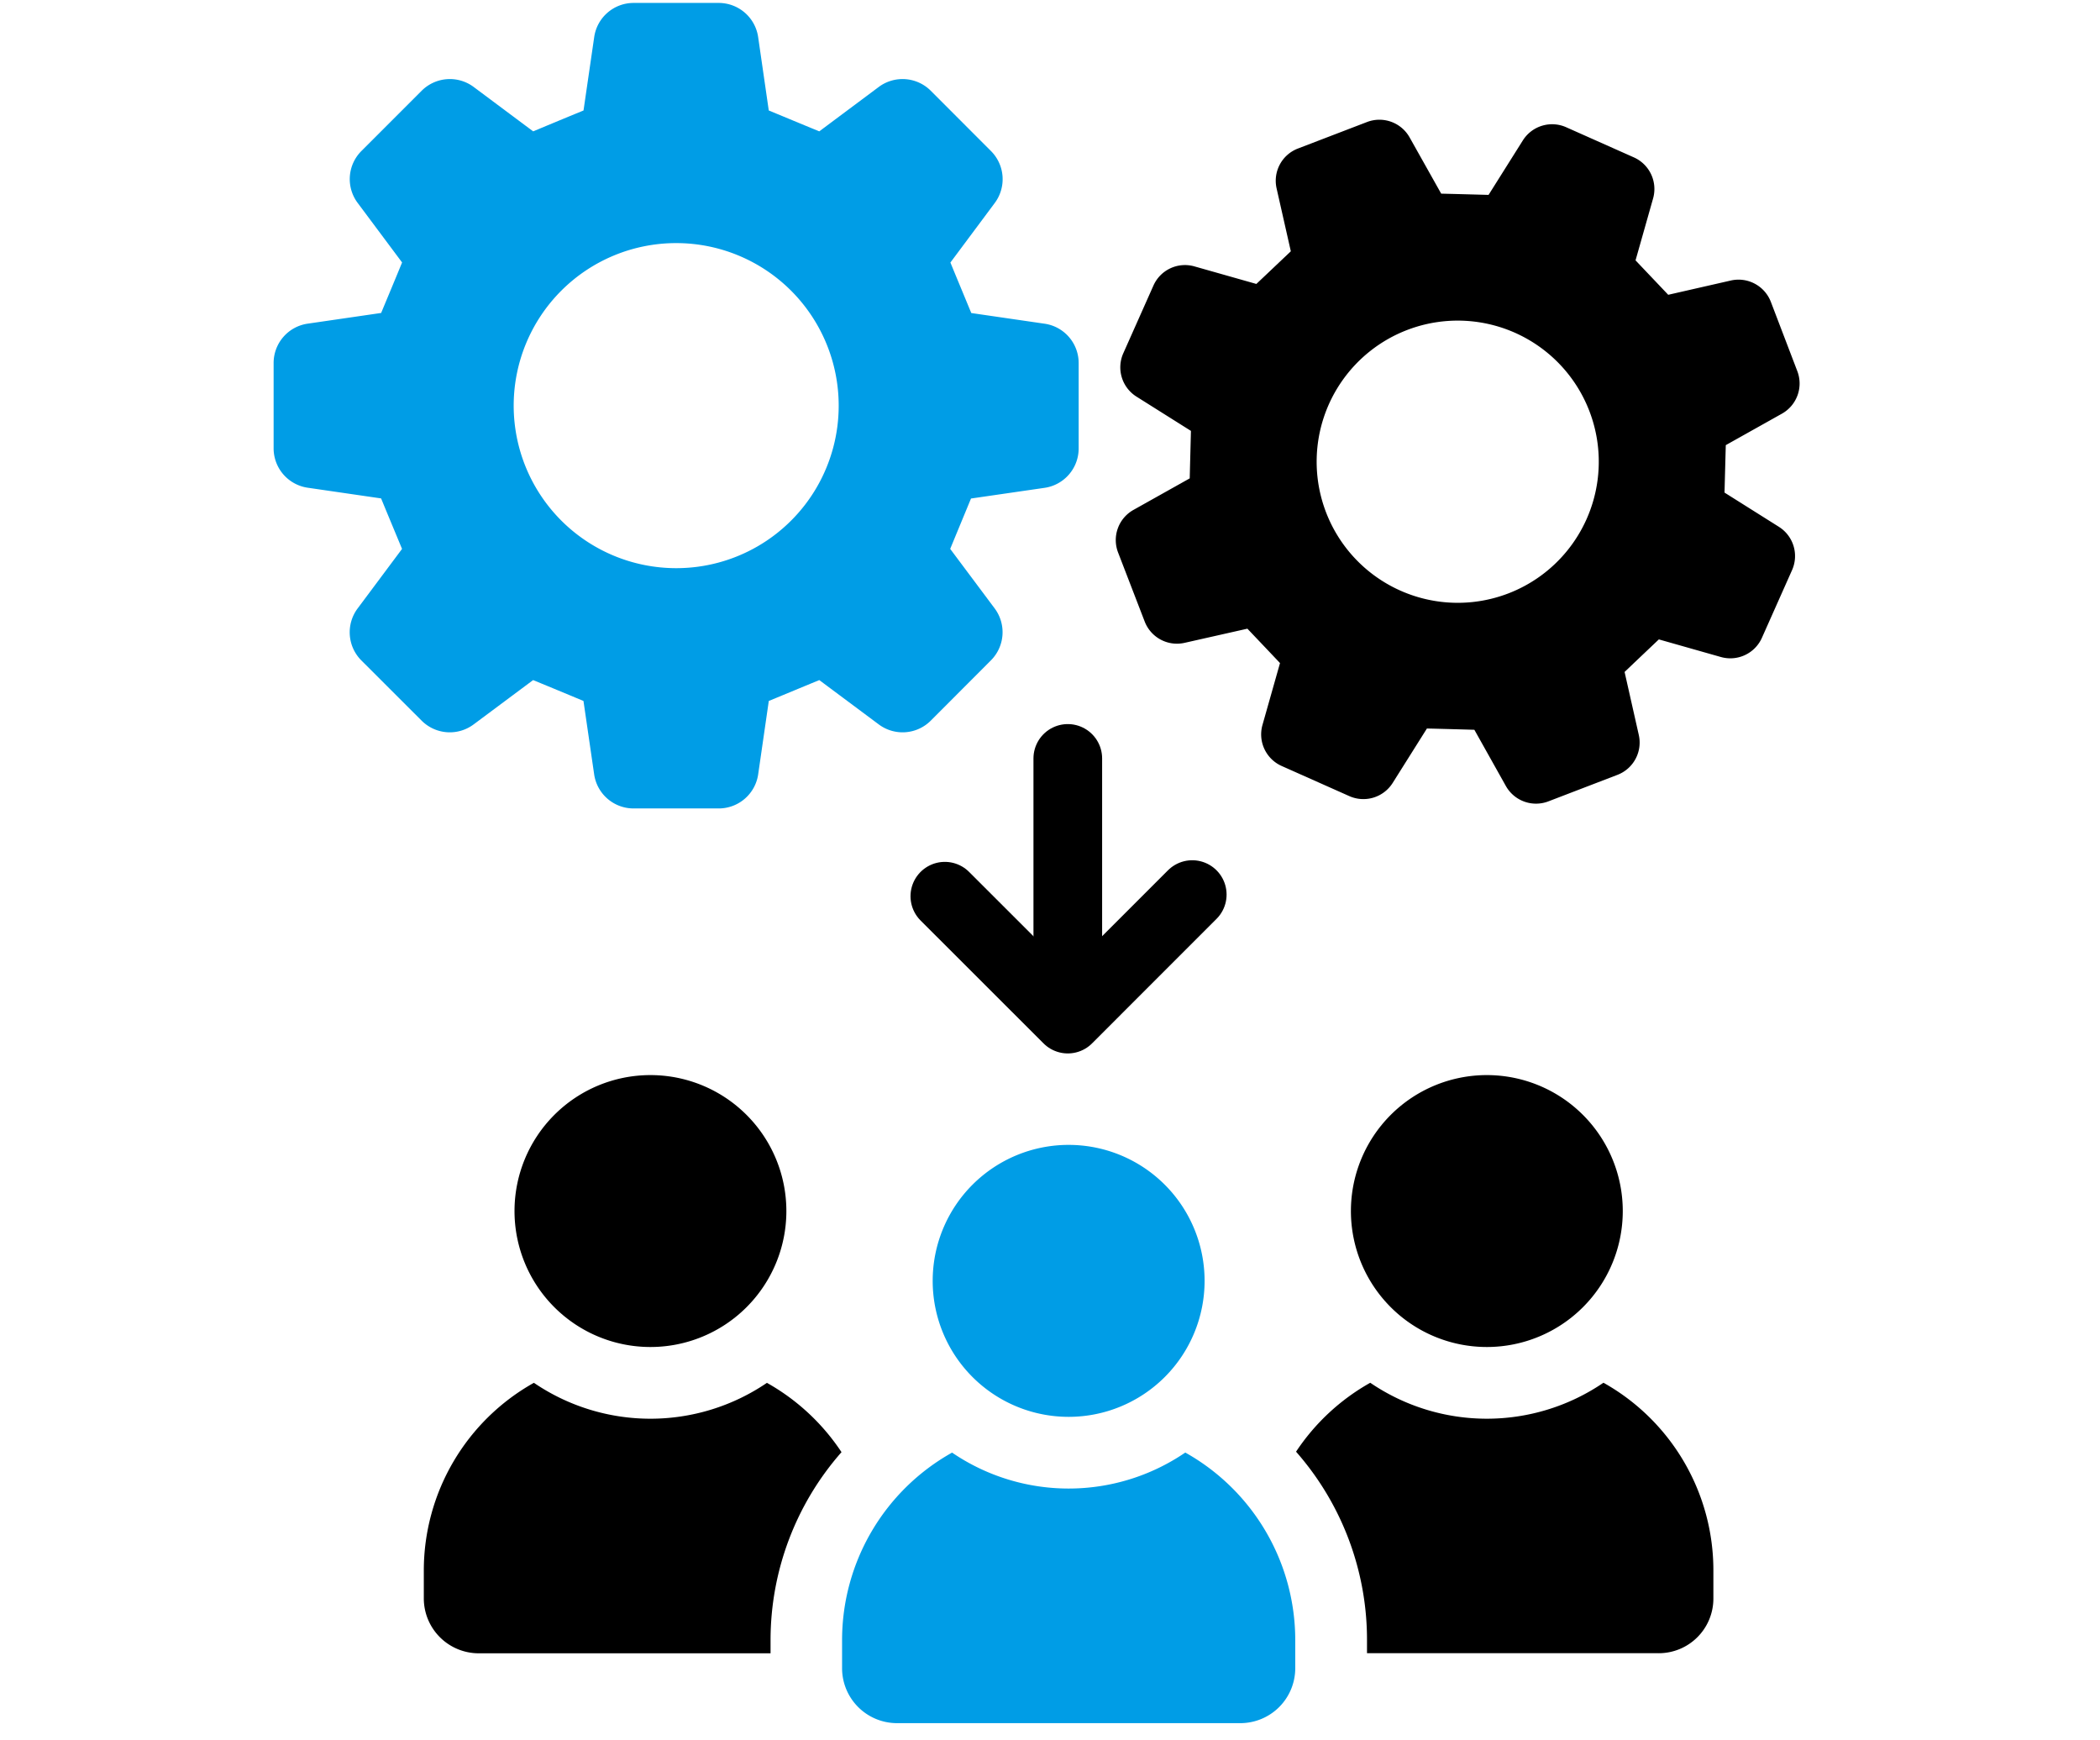 <svg xmlns="http://www.w3.org/2000/svg" xmlns:xlink="http://www.w3.org/1999/xlink" width="91.753" height="76" viewBox="0 0 91.753 76">
  <defs>
    <clipPath id="clip-path">
      <rect width="91.753" height="76" fill="none"/>
    </clipPath>
    <clipPath id="clip-path-3">
      <rect id="長方形_27124" data-name="長方形 27124" width="56.342" height="28.313"/>
    </clipPath>
  </defs>
  <g id="リピートグリッド_1" data-name="リピートグリッド 1" clip-path="url(#clip-path)">
    <g id="グループ_68525" data-name="グループ 68525" transform="translate(-1682 -3726)">
      <g id="グループ_11900" data-name="グループ 11900" transform="translate(1682 3726)">
        <g id="グループ_11899" data-name="グループ 11899" transform="translate(0 0)" clip-path="url(#clip-path)">
          <g id="グループ_68510" data-name="グループ 68510" transform="translate(11.953)">
            <path id="パス_65692" data-name="パス 65692" d="M48.8,32.993l-3.207-.467c-.4-.971-.511-1.231-.912-2.206l1.937-2.6a1.74,1.74,0,0,0-.165-2.271l-2.631-2.634a1.743,1.743,0,0,0-2.271-.165l-2.6,1.94c-.974-.4-1.234-.511-2.206-.912l-.464-3.207a1.742,1.742,0,0,0-1.724-1.491H30.839a1.739,1.739,0,0,0-1.721,1.491l-.467,3.207c-.971.4-1.231.508-2.2.912l-2.6-1.94a1.743,1.743,0,0,0-2.271.165l-2.634,2.634a1.736,1.736,0,0,0-.162,2.268l1.94,2.6c-.4.974-.511,1.234-.915,2.206l-3.207.467a1.736,1.736,0,0,0-1.491,1.719v3.724A1.739,1.739,0,0,0,16.6,40.157l3.207.467c.4.971.511,1.231.915,2.206l-1.94,2.6a1.739,1.739,0,0,0,.162,2.271l2.634,2.631a1.74,1.74,0,0,0,2.271.165l2.6-1.937c.971.4,1.231.508,2.2.912l.467,3.207a1.739,1.739,0,0,0,1.721,1.488h3.721a1.742,1.742,0,0,0,1.724-1.488l.464-3.207c.971-.4,1.231-.511,2.206-.912l2.6,1.937a1.74,1.74,0,0,0,2.271-.165L46.45,47.7a1.74,1.74,0,0,0,.165-2.271l-1.943-2.6c.4-.969.508-1.228.909-2.2l3.216-.467a1.739,1.739,0,0,0,1.488-1.722V34.712A1.736,1.736,0,0,0,48.8,32.993M32.7,43.671a7.1,7.1,0,1,1,7.1-7.1,7.095,7.095,0,0,1-7.1,7.1" transform="translate(-15.109 -18.852)" fill="#009de6"/>
            <g id="グループ_68502" data-name="グループ 68502" transform="translate(6.564 46.962)">
              <g id="グループ_68501" data-name="グループ 68501" clip-path="url(#clip-path-3)">
                <path id="パス_65673" data-name="パス 65673" d="M21.891,11.879a5.939,5.939,0,1,0-5.941-5.94,5.939,5.939,0,0,0,5.941,5.94" transform="translate(-11.987)"/>
                <path id="パス_65674" data-name="パス 65674" d="M14.994,54.106a9.049,9.049,0,0,1-10.184,0A9.4,9.4,0,0,0,0,62.3v1.222a2.4,2.4,0,0,0,2.4,2.4h12.75v-.564a12.428,12.428,0,0,1,3.1-8.223,9.454,9.454,0,0,0-3.254-3.025" transform="translate(0 -40.663)"/>
                <path id="パス_65675" data-name="パス 65675" d="M163.042,5.938A5.939,5.939,0,1,0,168.982,0a5.939,5.939,0,0,0-5.94,5.939" transform="translate(-122.535 0.001)"/>
                <path id="パス_65676" data-name="パス 65676" d="M166.823,54.1a9.047,9.047,0,0,1-10.187,0,9.418,9.418,0,0,0-3.242,3.011,12.439,12.439,0,0,1,3.1,8.239v.564h12.734a2.387,2.387,0,0,0,2.4-2.4V62.3a9.392,9.392,0,0,0-4.8-8.2" transform="translate(-115.284 -40.659)"/>
                <path id="パス_65677" data-name="パス 65677" d="M89.494,18.217a5.94,5.94,0,1,0,5.941-5.939,5.939,5.939,0,0,0-5.941,5.939" transform="translate(-67.26 -9.228)" fill="#009de6"/>
                <path id="パス_65678" data-name="パス 65678" d="M88.552,66.382a9.047,9.047,0,0,1-10.186,0,9.385,9.385,0,0,0-4.806,8.192V75.8a2.4,2.4,0,0,0,2.4,2.4h15a2.4,2.4,0,0,0,2.4-2.4V74.574a9.387,9.387,0,0,0-4.8-8.192" transform="translate(-55.285 -49.89)" fill="#009de6"/>
              </g>
            </g>
            <line id="線_411" data-name="線 411" y1="11.185" transform="translate(34.701 33.13)" fill="none" stroke="#000" stroke-linecap="round" stroke-linejoin="round" stroke-width="3"/>
            <path id="パス_65681" data-name="パス 65681" d="M19.455,10.932,24.827,16.3l5.438-5.439" transform="translate(9.874 28.217)" fill="none" stroke="#000" stroke-linecap="round" stroke-linejoin="round" stroke-width="3"/>
            <path id="パス_65695" data-name="パス 65695" d="M29.242,12.159l-2.783-.4c-.349-.843-.443-1.069-.792-1.915l1.681-2.253A1.51,1.51,0,0,0,27.2,5.616L24.92,3.329a1.513,1.513,0,0,0-1.971-.144L20.7,4.87c-.846-.351-1.071-.443-1.915-.792l-.4-2.783A1.512,1.512,0,0,0,16.883,0H13.653a1.51,1.51,0,0,0-1.494,1.294l-.4,2.783c-.843.349-1.069.441-1.912.792L7.587,3.186a1.513,1.513,0,0,0-1.971.144L3.329,5.616a1.507,1.507,0,0,0-.141,1.968L4.872,9.839c-.351.846-.443,1.071-.795,1.915l-2.783.4A1.507,1.507,0,0,0,0,13.651v3.232a1.51,1.51,0,0,0,1.294,1.494l2.783.4c.351.843.443,1.069.795,1.915L3.188,22.949a1.51,1.51,0,0,0,.141,1.971L5.616,27.2a1.51,1.51,0,0,0,1.971.144l2.255-1.681c.843.349,1.069.441,1.912.792l.4,2.783a1.51,1.51,0,0,0,1.494,1.292h3.229a1.512,1.512,0,0,0,1.5-1.292l.4-2.783c.843-.351,1.069-.443,1.915-.792l2.253,1.681A1.51,1.51,0,0,0,24.92,27.2L27.2,24.92a1.51,1.51,0,0,0,.144-1.971l-1.686-2.261c.346-.841.441-1.066.789-1.907l2.791-.4a1.51,1.51,0,0,0,1.292-1.494V13.651a1.507,1.507,0,0,0-1.292-1.492M15.268,21.427a6.16,6.16,0,1,1,6.159-6.159,6.158,6.158,0,0,1-6.159,6.159" transform="matrix(0.914, 0.407, -0.407, 0.914, 43.997, 0.001)"/>
          </g>
        </g>
      </g>
      <rect id="長方形_27142" data-name="長方形 27142" width="85" height="76" transform="translate(1685 3726)" fill="none"/>
    </g>
  </g>
</svg>
